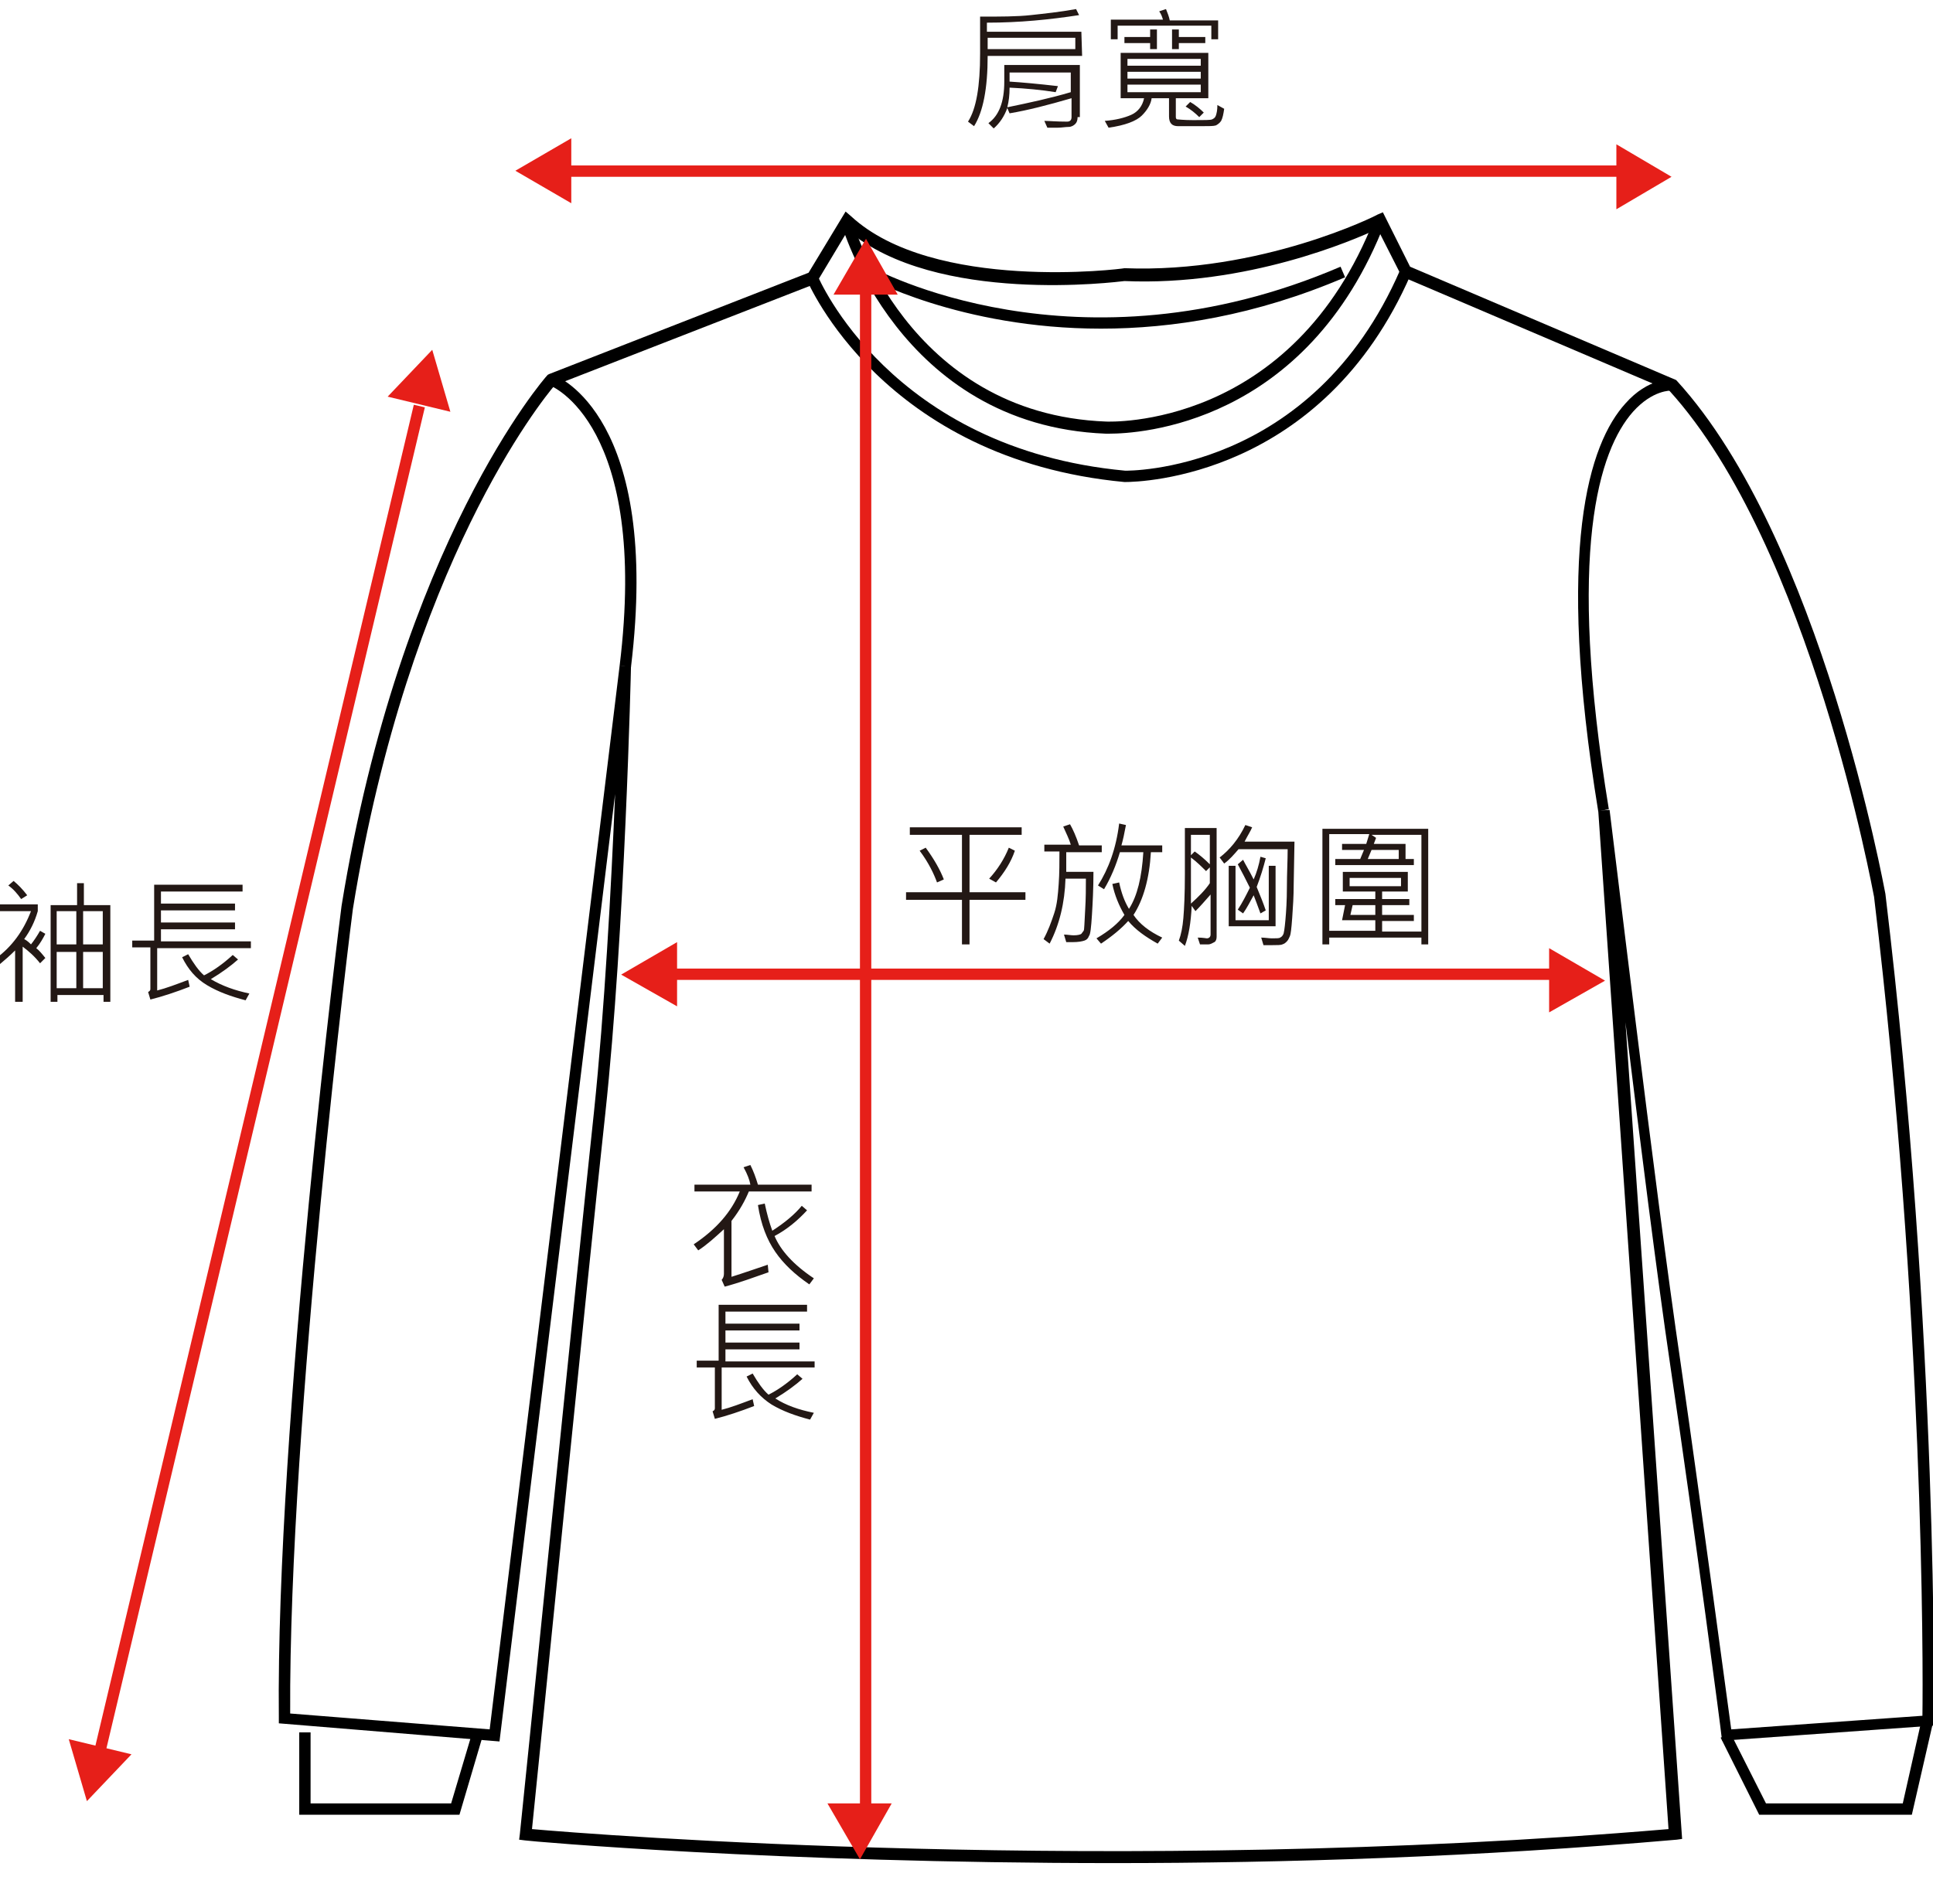 <?xml version="1.0" encoding="utf-8"?>
<!-- Generator: Adobe Illustrator 19.2.1, SVG Export Plug-In . SVG Version: 6.00 Build 0)  -->
<svg version="1.1" id="圖層_1" xmlns="http://www.w3.org/2000/svg" xmlns:xlink="http://www.w3.org/1999/xlink" x="0px" y="0px"
	 viewBox="0 0 255.8 252" style="enable-background:new 0 0 255.8 252;" xml:space="preserve">
<style type="text/css">
	.st0{fill:#E61F19;}
	.st1{fill:#231815;}
</style>
<g>
	<g>
		<polygon class="st0" points="68.2,22.6 75.6,18.3 75.6,26.9 		"/>
		<polygon class="st0" points="221.2,23.4 213.9,27.7 213.9,19.1 		"/>
		<rect x="74.2" y="21.9" class="st0" width="141.2" height="1.5"/>
	</g>
	<g>
		<path class="st1" d="M143.2,7.4h-12.5c0,4.3-0.6,7.4-1.8,9.3l-0.8-0.6c1.1-1.7,1.6-4.7,1.6-9V2.2c2.7,0,4.9,0,6.7-0.2
			s3.8-0.4,6-0.8l0.4,0.8c-3.9,0.6-7.9,1-12.2,1v1.2h12.5L143.2,7.4L143.2,7.4z M142.6,15.5c0,0.4-0.1,0.7-0.3,0.9s-0.5,0.4-0.9,0.4
			s-0.9,0.1-1.4,0.1c-0.4,0-0.9,0-1.4,0l-0.4-0.9c0.6,0,1.6,0.1,3,0.1c0.4,0,0.6-0.2,0.6-0.6V13c-3.1,0.9-5.8,1.6-8.2,2l-0.3-0.7
			c-0.4,1.1-1,2-1.8,2.7l-0.7-0.7c1.4-1,2.1-2.8,2.1-5.5V8.6h10v6.9H142.6z M142.3,6.5V5h-11.6v1.5H142.3z M141.7,12.2V9.6h-8.1v1.2
			c1.6,0.1,3.8,0.3,6.4,0.6l-0.3,0.8c-1.9-0.3-3.9-0.5-6.1-0.6c0,1-0.1,1.8-0.3,2.6C136.2,13.6,139,13,141.7,12.2z"/>
		<path class="st1" d="M162,14.4c-0.1,0.7-0.2,1.2-0.4,1.6c-0.2,0.3-0.5,0.5-0.7,0.6c-0.3,0.1-0.9,0.1-1.9,0.1h-3.1
			c-0.8,0-1.2-0.4-1.2-1.3V13h-2.3c-0.1,0.8-0.6,1.6-1.3,2.3c-0.7,0.7-2.2,1.3-4.4,1.6l-0.5-0.9c1.4-0.1,2.6-0.4,3.5-0.8
			c0.9-0.4,1.5-1.2,1.7-2.2h-3.1V7h11.6v6h-4.3v2.5c0,0.2,0.1,0.3,0.2,0.3s0.8,0.1,2.1,0.1c1.5,0,2.3,0,2.5-0.1s0.4-0.2,0.5-0.5
			s0.2-0.7,0.2-1.4L162,14.4z M161.2,5.2h-0.9V3.4h-12.4v1.8H147V2.6h6.9c-0.1-0.3-0.2-0.7-0.5-1.1l0.9-0.3c0.2,0.5,0.4,1,0.5,1.5
			h6.4V5.2z M153.1,6.5h-0.9V5.7h-3.4V4.9h3.4v-1h0.9V6.5z M158.9,8.7V7.8h-9.7v0.9H158.9z M158.9,10.4V9.5h-9.7v0.9H158.9z
			 M158.9,12.2v-1h-9.7v1H158.9z M159.5,5.7H156v0.8h-0.9V3.9h0.9v1h3.5V5.7z M159.3,14.9l-0.6,0.6c-0.5-0.5-1.1-1-1.8-1.4l0.6-0.6
			C158.2,13.9,158.8,14.4,159.3,14.9z"/>
	</g>
	<g>
		
			<rect x="-57.7" y="142.4" transform="matrix(0.231 -0.973 0.973 0.231 -112.945 143.47)" class="st0" width="183.9" height="1.5"/>
		<polygon class="st0" points="11.5,238.4 9.1,230.2 17.4,232.2 		"/>
		<polygon class="st0" points="57.2,46.3 59.6,54.5 51.3,52.5 		"/>
	</g>
	<g>
		<path class="st1" d="M6,123.6c-0.3,0.6-0.7,1.3-1.2,1.9c0.4,0.3,0.8,0.8,1.2,1.3l-0.7,0.7c-0.7-0.9-1.5-1.6-2.3-2.2v7.3H2v-6.8
			c-0.7,0.7-1.4,1.3-2,1.8l-0.6-0.7c2.2-1.6,3.7-3.7,4.7-6.3h-4.4v-0.9H5v0.9c-0.4,1.4-1,2.6-1.8,3.7c0.4,0.2,0.7,0.5,0.9,0.7
			c0.4-0.5,0.8-1.1,1.2-1.8L6,123.6z M3.6,118.5L2.8,119c-0.5-0.7-1-1.3-1.7-1.8l0.7-0.6C2.4,117.1,3,117.7,3.6,118.5z M14.6,132.6
			h-0.9v-0.9H7.6v0.9H6.7v-12.8h3.5v-2.9h0.9v2.9h3.5V132.6z M10.1,125v-4.4H7.5v4.4H10.1z M10.1,130.8V126H7.5v4.8H10.1z M13.6,125
			v-4.4H11v4.4H13.6z M13.6,130.8V126H11v4.8H13.6z"/>
		<path class="st1" d="M33.1,125.5H20.8v5.6c1.2-0.3,2.5-0.8,4.1-1.4l0.2,0.9c-1.8,0.7-3.6,1.3-5.2,1.7l-0.3-1
			c0.2-0.1,0.3-0.2,0.3-0.4v-5.5h-2.4v-0.9h2.9v-7.4h11.7v0.9H21.3v1.6h9.8v0.9h-9.8v1.6h9.8v0.9h-9.8v1.6h11.9v0.9H33.1z M33,131.5
			l-0.5,0.9c-1.9-0.5-3.6-1.1-5.1-2s-2.5-2.1-3.3-3.7l0.8-0.4c0.7,1.2,1.4,2.2,2.1,2.8c1.2-0.6,2.5-1.5,3.8-2.7l0.7,0.6
			c-0.9,0.8-2.1,1.7-3.6,2.6C29.4,130.5,31.1,131.1,33,131.5z"/>
	</g>
	<g>
		<polygon class="st0" points="82.2,129 89.6,124.7 89.6,133.2 		"/>
		<polygon class="st0" points="212.4,129.8 205,134 205,125.5 		"/>
		<rect x="88.2" y="128.2" class="st0" width="117.9" height="1.5"/>
	</g>
	<g>
		<path class="st1" d="M135.7,119.1h-7.4v5.9h-1v-5.9h-7.4v-1h7.4v-7.6h-6.9v-1h14.8v1h-6.9v7.6h7.4V119.1z M124.9,116.4l-0.9,0.4
			c-0.4-1.1-1.1-2.6-2.3-4.2l0.8-0.4C123.6,113.7,124.4,115.1,124.9,116.4z M134.3,112.6c-0.5,1.5-1.4,2.9-2.5,4.2l-0.9-0.5
			c1.1-1.2,2-2.6,2.6-4.1L134.3,112.6z"/>
		<path class="st1" d="M145.6,112.8h-4.5c0,0.8,0,1.6,0,2.6h3.6c0,2.2-0.1,4.1-0.2,5.7s-0.2,2.6-0.4,2.8c-0.1,0.3-0.3,0.5-0.6,0.6
			s-0.8,0.2-1.5,0.2c-0.2,0-0.5,0-0.9,0l-0.3-1c0.4,0,0.9,0.1,1.3,0.1c0.5,0,0.9-0.1,1-0.2s0.2-0.3,0.3-0.4s0.1-1.1,0.2-2.7
			s0.1-3,0.1-4.2H141c-0.1,3.2-0.8,6.1-2.1,8.6l-0.8-0.6c0.6-1.1,1-2.2,1.4-3.4s0.5-2.5,0.6-3.9s0.1-2.8,0.1-4.3h-2v-0.9h3.5
			c-0.2-0.7-0.6-1.5-1-2.4l0.9-0.3c0.4,0.7,0.8,1.6,1.2,2.8h3v0.9H145.6z M153.8,124.1l-0.6,0.8c-1.6-0.9-2.9-1.8-3.9-3
			c-0.9,1-2.1,2-3.6,3l-0.6-0.7c1.7-1,2.9-2,3.7-3.1c-0.7-1.2-1.3-2.6-1.6-4.1l0.9-0.2c0.3,1.4,0.7,2.5,1.3,3.5
			c1.1-1.7,1.7-4.2,1.9-7.5h-3.1c-0.5,1.7-1.2,3.4-2.1,4.9l-0.8-0.5c1.4-2.2,2.4-4.9,2.8-8.2l0.9,0.2c-0.2,1.1-0.4,2-0.6,2.7h5.4
			v0.9h-1.5c-0.2,3.5-1,6.3-2.3,8.3C150.8,122.3,152.1,123.3,153.8,124.1z"/>
		<path class="st1" d="M161,124c0,0.3-0.1,0.6-0.3,0.7s-0.5,0.3-0.8,0.3c-0.5,0-0.9,0-1.1,0l-0.3-0.9c0.7,0,1.1,0.1,1.2,0.1
			c0.3,0,0.5-0.2,0.5-0.5v-5.3c-0.7,0.8-1.4,1.6-2,2.2l-0.5-0.7c-0.1,2.2-0.4,4-0.9,5.3l-0.8-0.7c0.3-0.8,0.5-1.8,0.6-3
			s0.2-3.1,0.2-5.8v-6.1h4.2L161,124L161,124z M160.1,116.9v-2.1l-0.5,0.5c-0.6-0.6-1.2-1.2-2-1.8v2.1c0,2,0,3.4,0,4
			C158.6,118.7,159.5,117.8,160.1,116.9z M160.1,110.5h-2.5v2.7l0.5-0.5c0.7,0.5,1.3,1,2,1.7V110.5z M171.3,111.5l-0.1,5.5
			c0,1.6-0.1,3.1-0.2,4.5s-0.2,2.2-0.3,2.4s-0.2,0.5-0.4,0.7s-0.3,0.3-0.6,0.4c-0.2,0.1-0.7,0.1-1.3,0.1c-0.4,0-0.7,0-1.2,0l-0.3-1
			c0.5,0,1,0.1,1.4,0.1c0.6,0,1,0,1.1-0.1c0.2-0.1,0.3-0.2,0.4-0.4c0.1-0.1,0.2-0.8,0.3-1.9s0.2-2.6,0.2-4.4s0.1-3.5,0.1-5h-6.5
			c-0.6,0.7-1.2,1.4-1.9,1.9l-0.6-0.8c1.3-1,2.5-2.4,3.4-4.3l0.9,0.3c-0.2,0.5-0.6,1.1-1,1.9h6.6V111.5z M168.8,122.6h-6.2v-8h0.9
			v7.2h4.4v-7.2h0.9V122.6z M167.5,113.6c-0.3,1.2-0.7,2.5-1.2,3.8c0.5,1.2,0.9,2.2,1.2,3.1l-0.7,0.4c-0.4-1.1-0.7-1.9-0.9-2.4
			c-0.5,0.9-0.9,1.7-1.4,2.4l-0.7-0.5c0.6-0.9,1.1-1.9,1.6-2.9c-0.5-1-1-2-1.6-3.1l0.7-0.6c0.3,0.6,0.8,1.4,1.4,2.6
			c0.4-0.9,0.7-1.9,0.9-3L167.5,113.6z"/>
		<path class="st1" d="M189,125h-0.9v-0.9h-12.2v0.9H175v-15.3h14L189,125L189,125z M188.1,123.3v-12.8h-6.6l0.6,0.4l-0.3,0.8h4.2v2
			h1.1v0.8h-10.4v-0.8h3.3l0.5-1.2h-2.9v-0.8h3.2l0.4-1.3h-5.3v12.8h6.1v-1.4h-4.4l0.4-2h-1.3V119h5.3v-1h-4.3v-2.6h8.6v2.6h-3.4v1
			h3.6v0.8h-3.6v1.3h4.2v0.8h-4.2v1.4C182.9,123.3,188.1,123.3,188.1,123.3z M185.4,117.3v-1.1h-6.8v1.1H185.4z M182,121.1v-1.3h-3
			l-0.3,1.3H182z M185.1,113.7v-1.2h-3.6l-0.5,1.2H185.1z"/>
	</g>
	<g>
		<path class="st1" d="M107.6,157.7h-8.5c-0.5,1.2-1.2,2.5-2.3,3.9v7.4c1.6-0.5,3.3-1.1,4.8-1.6l0.1,1c-2,0.7-3.9,1.4-5.8,1.9
			l-0.4-0.9c0.2-0.2,0.3-0.5,0.3-0.8v-5.9c-1.2,1.1-2.3,2.1-3.4,2.8l-0.6-0.8c3-2,5-4.3,6.1-7h-6v-0.9h7.4c-0.1-0.6-0.4-1.4-0.9-2.3
			l0.9-0.3c0.4,0.8,0.7,1.6,1,2.6h7.1v0.9H107.6z M107.7,169.2l-0.6,0.8c-1.9-1.3-3.4-2.7-4.5-4.3s-1.9-3.6-2.3-6.2l0.9-0.2
			c0.3,1.4,0.6,2.5,1,3.6c1.7-1.1,3-2.2,3.9-3.3l0.7,0.6c-1.2,1.3-2.6,2.5-4.3,3.4C103.3,165.5,105,167.4,107.7,169.2z"/>
		<path class="st1" d="M107.8,181H95.5v5.6c1.2-0.3,2.5-0.8,4.1-1.4l0.2,0.9c-1.8,0.7-3.6,1.3-5.2,1.7l-0.3-1
			c0.2-0.1,0.3-0.2,0.3-0.4V181h-2.4v-0.9h2.9v-7.4h11.7v0.9H96v1.6h9.8v0.9H96v1.6h9.8v0.9H96v1.6h11.8V181z M107.7,187l-0.5,0.9
			c-1.9-0.5-3.6-1.1-5.1-2c-1.4-0.9-2.5-2.1-3.3-3.7l0.8-0.4c0.7,1.2,1.4,2.2,2.1,2.8c1.2-0.6,2.5-1.5,3.8-2.7l0.7,0.6
			c-0.9,0.8-2.1,1.7-3.6,2.6C104,186,105.7,186.6,107.7,187z"/>
	</g>
	<path d="M147.4,246.6c-44.8,0-77.4-2.9-77.9-3l-0.8-0.1l0.1-0.8c0.1-0.7,7.2-71.2,9.8-95.5c1.4-13.4,2.3-30,2.8-42.1L66.1,230.5
		l-29.2-2.4v-0.7c-0.4-39,8.2-106.8,8.3-107.5c7.8-48.1,27-70,27.2-70.2l0.1-0.1l0.2-0.1L107,36.1l4.9-8.1l0.7,0.6
		c10.9,10.1,35.9,7,36.2,6.9c18.1,0.7,33.4-7,33.5-7.1l0.7-0.3l3.6,7.2l35.2,15l0.1,0.1c19.1,20.9,27.5,67.5,27.6,67.9
		c7.1,59.1,6.4,108.9,6.4,109.4v0.7l-28,2l-0.1-0.7c0-0.3-3.4-26.2-6.8-49.2c-1.7-11.5-4-29.8-5.9-45.2l7.5,108.1l-0.7,0.1
		C195.6,245.8,169.9,246.6,147.4,246.6z M70.4,242.1c7.9,0.7,77.1,6.2,150.4,0l-9.3-134.8l1.5-0.1c0.1,0.5,6,50.2,9.4,73.2
		c3,20.9,6.1,44.2,6.7,48.5l25.3-1.8c0.1-6.2,0.2-53.3-6.4-108.4c-0.1-0.4-8.4-46.4-27.1-67l-35.4-15.1l-3.2-6.3
		c-3.2,1.5-17.3,7.6-33.5,6.9c-0.9,0.1-24.9,3.2-36.6-6.7l-4.2,7l-0.2,0.1L73.4,51c-1.6,1.9-19.3,23.6-26.7,69.3
		c-0.1,0.6-8.5,67.5-8.3,106.5l26.4,2.1L82,88.1l1.5,0.1c0,0.3-0.8,35-3.4,59.2C77.6,170.3,71.2,234.4,70.4,242.1z"/>
	<polygon points="60.8,240.2 39.6,240.2 39.6,229.3 41.1,229.3 41.1,238.7 59.7,238.7 62.5,229.3 63.9,229.7 	"/>
	<polygon points="253,240.2 232.8,240.2 227.7,230 229,229.4 233.7,238.7 251.8,238.7 254.3,227.6 255.8,228 	"/>
	<path d="M83.5,88.3L82,88.1C85.9,56.2,72.9,51,72.7,51l0.5-1.4C73.8,49.8,87.5,55.2,83.5,88.3z"/>
	<path d="M211.5,107.4c-5.7-35-1.2-48.7,3.6-54c3-3.4,6.1-3.2,6.2-3.2l-0.1,1.5c-0.1,0-2.5-0.1-5.1,2.8c-4.5,5.1-8.8,18.4-3.2,52.6
		L211.5,107.4z"/>
	<path d="M148.9,63.8c-0.1,0-0.1,0-0.1,0c-32-3-41.9-26.5-42-26.7l1.4-0.6c0.1,0.2,9.6,22.9,40.7,25.8c0.2,0,24.7,0.4,36.4-26.6
		l1.4,0.6C175,63.2,150.9,63.8,148.9,63.8z"/>
	<path d="M146.8,57.4c-0.3,0-0.5,0-0.5,0c-27.4-1.1-35-27.7-35-28l1.4-0.4c0.1,0.3,7.3,25.8,33.7,26.8c0.3,0,24.6,1.1,35.5-26.9
		l1.4,0.5C172.9,56.3,150.6,57.4,146.8,57.4z"/>
	<path d="M145.7,43.5c-18.7,0-31-6.8-31.2-6.9l0.7-1.3c0.3,0.2,27.3,15,62.2,0l0.6,1.4C166.1,41.8,155.1,43.5,145.7,43.5z"/>
	<g>
		<polygon class="st0" points="114.6,31.6 118.8,39 110.3,39 		"/>
		<polygon class="st0" points="113.8,246.1 109.5,238.7 118,238.7 		"/>
		<rect x="113.8" y="37.6" class="st0" width="1.5" height="202.7"/>
	</g>
</g>
</svg>
